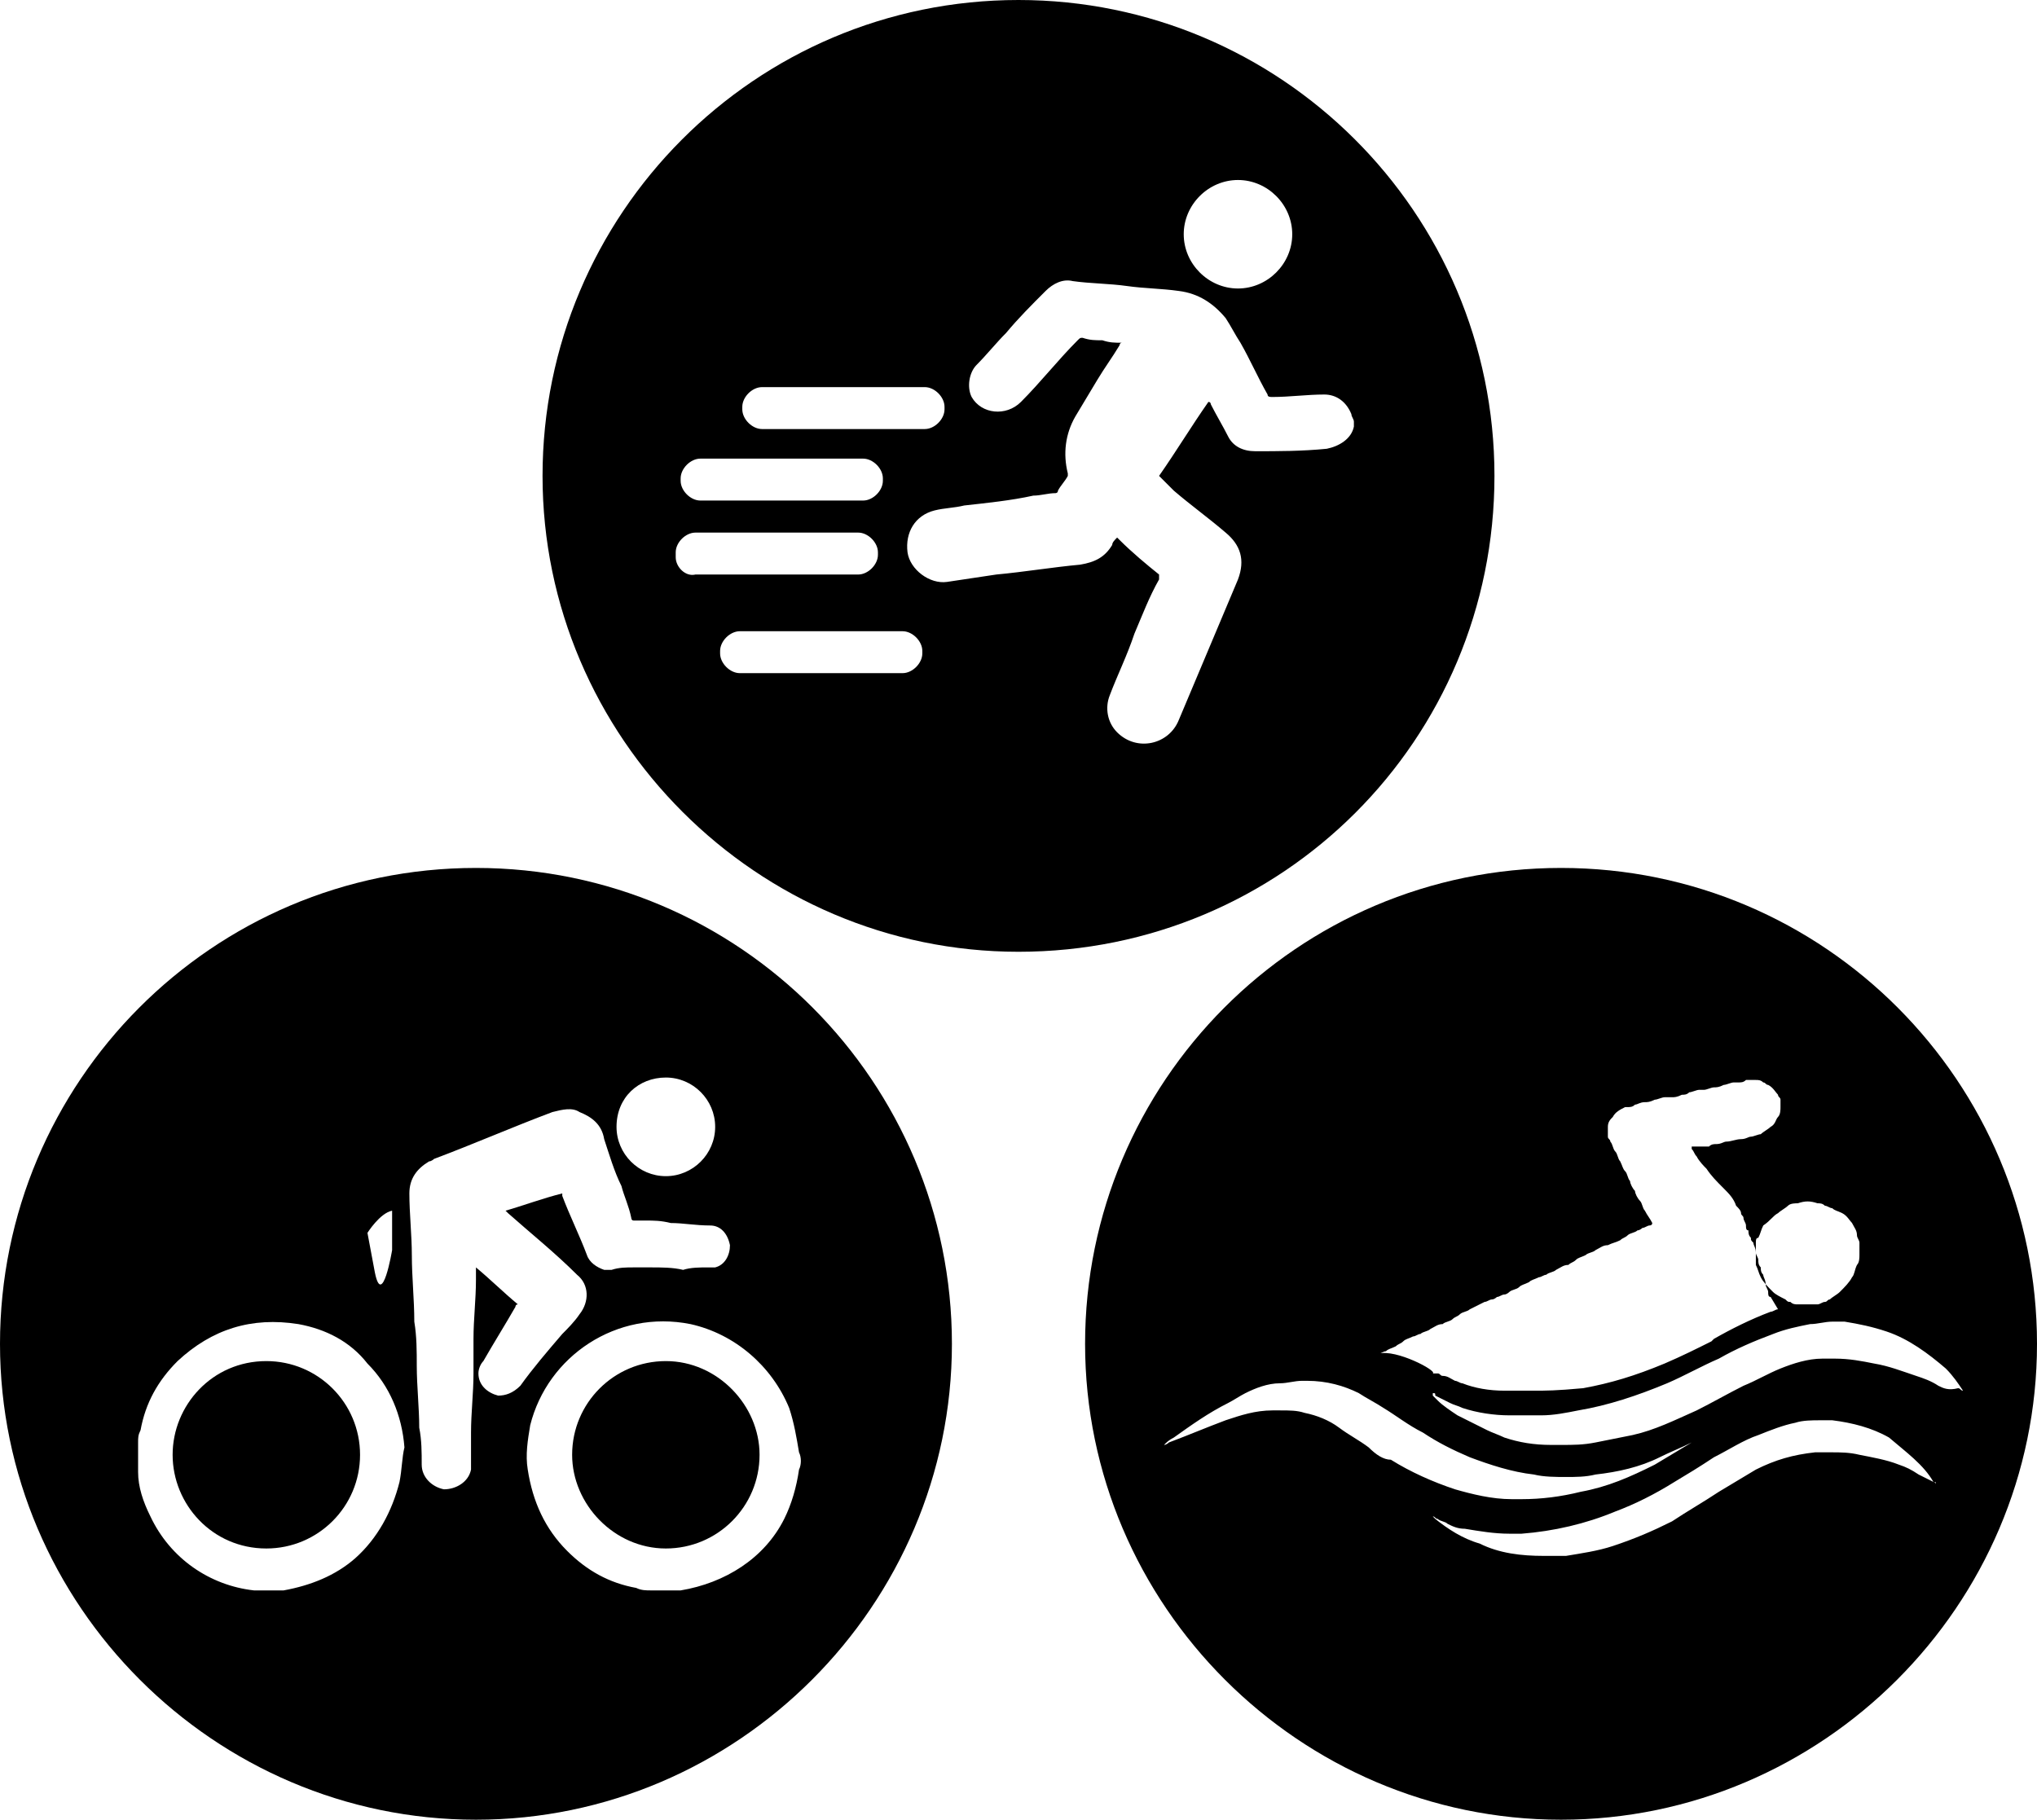 <?xml version="1.0" encoding="UTF-8"?><svg xmlns="http://www.w3.org/2000/svg" xmlns:xlink="http://www.w3.org/1999/xlink" height="73.8" preserveAspectRatio="xMidYMid meet" version="1.0" viewBox="8.6 13.6 82.6 73.8" width="82.6" zoomAndPan="magnify"><g id="change1_1"><path d="M71.9,48.8c-10.7,0-19.3,8.7-19.3,19.3s8.7,19.3,19.3,19.3s19.3-8.7,19.3-19.3S82.6,48.8,71.9,48.8z M80.7,62.8c0.1-0.1,0.3-0.2,0.4-0.3c0.1-0.1,0.3-0.1,0.4-0.1c0.3-0.1,0.5-0.1,0.8,0c0.1,0,0.2,0,0.3,0.1c0.1,0,0.2,0.1,0.3,0.1 c0.1,0.1,0.2,0.1,0.4,0.2c0.2,0.1,0.3,0.3,0.4,0.4c0.1,0.2,0.2,0.3,0.2,0.5c0,0.1,0.1,0.2,0.1,0.3c0,0,0,0,0,0c0,0.2,0,0.4,0,0.5 c0,0.1,0,0.3-0.1,0.4c-0.1,0.2-0.1,0.4-0.2,0.5c-0.1,0.2-0.3,0.4-0.5,0.6c-0.1,0.1-0.3,0.2-0.4,0.3c-0.1,0-0.1,0.1-0.2,0.1 c-0.1,0-0.2,0.1-0.3,0.1c0,0,0,0,0,0c-0.2,0-0.3,0-0.5,0c-0.1,0-0.2,0-0.3,0c-0.1,0-0.2,0-0.3-0.1c-0.1,0-0.1,0-0.2-0.1 c-0.2-0.1-0.4-0.2-0.5-0.3c-0.2-0.2-0.4-0.4-0.5-0.6c-0.1-0.2-0.1-0.3-0.2-0.5c0-0.2,0-0.3,0-0.5c0-0.1,0-0.2,0-0.3 c0,0,0-0.1,0-0.1c0-0.1,0-0.2,0.1-0.2c0.1-0.2,0.1-0.3,0.2-0.5C80.4,63.1,80.5,62.9,80.7,62.8z M64.5,68.5c0.1,0,0.2-0.1,0.3-0.1 c0.1-0.1,0.2-0.1,0.4-0.2c0.1-0.1,0.2-0.1,0.3-0.2c0.1-0.1,0.2-0.1,0.4-0.2c0.1,0,0.2-0.1,0.3-0.1c0.1-0.1,0.3-0.1,0.4-0.2 c0.2-0.1,0.3-0.2,0.5-0.2c0.1-0.1,0.3-0.1,0.4-0.2c0.1-0.1,0.2-0.1,0.3-0.2c0.1-0.1,0.3-0.1,0.4-0.2c0.2-0.1,0.4-0.2,0.6-0.3 c0.1,0,0.2-0.1,0.3-0.1c0.1,0,0.2-0.1,0.2-0.1c0.1,0,0.2-0.1,0.3-0.1c0.1,0,0.2-0.1,0.2-0.1c0.1-0.1,0.3-0.1,0.4-0.2 c0.1-0.1,0.2-0.1,0.4-0.2c0.1-0.1,0.2-0.1,0.4-0.2c0.1,0,0.2-0.1,0.3-0.1c0.1-0.1,0.3-0.1,0.4-0.2c0.2-0.1,0.3-0.2,0.5-0.2 c0.1-0.1,0.2-0.1,0.3-0.2c0.1-0.1,0.2-0.1,0.4-0.2c0.1-0.1,0.3-0.1,0.4-0.2c0.2-0.1,0.3-0.2,0.5-0.2c0.2-0.1,0.3-0.1,0.5-0.2 c0.1-0.1,0.2-0.1,0.3-0.2c0.1-0.1,0.3-0.1,0.4-0.2c0.1,0,0.2-0.1,0.2-0.1c0.1,0,0.2-0.1,0.3-0.1c0,0,0.1,0,0.1-0.1 c-0.1-0.2-0.2-0.3-0.3-0.5c-0.1-0.1-0.1-0.3-0.2-0.4c-0.1-0.1-0.2-0.3-0.2-0.4c-0.1-0.1-0.2-0.3-0.2-0.4c-0.1-0.1-0.1-0.3-0.2-0.4 c-0.1-0.1-0.1-0.2-0.2-0.4c-0.1-0.1-0.1-0.3-0.2-0.4c-0.1-0.1-0.1-0.3-0.2-0.4c0-0.1-0.1-0.1-0.1-0.2c0,0,0,0,0-0.1 c0-0.1,0-0.2,0-0.3c0-0.2,0.1-0.3,0.2-0.4c0.1-0.2,0.3-0.3,0.5-0.4c0,0,0,0,0.1,0c0.1,0,0.2,0,0.3-0.1c0.1,0,0.2-0.1,0.4-0.1 c0.1,0,0.2,0,0.4-0.1c0.1,0,0.3-0.1,0.4-0.1c0,0,0.1,0,0.1,0c0.1,0,0.1,0,0.2,0c0,0,0,0,0,0c0.1,0,0.2,0,0.4-0.1 c0.1,0,0.2,0,0.3-0.1c0.1,0,0.3-0.1,0.4-0.1c0,0,0,0,0.1,0c0,0,0,0,0.1,0c0.1,0,0.3-0.1,0.4-0.1c0,0,0,0,0,0c0.1,0,0.2,0,0.4-0.1 c0.1,0,0.3-0.1,0.4-0.1c0,0,0.1,0,0.1,0c0,0,0.1,0,0.1,0c0,0,0,0,0,0c0.1,0,0.2,0,0.3-0.1c0,0,0.1,0,0.1,0c0,0,0.1,0,0.1,0 c0.1,0,0.1,0,0.2,0c0.1,0,0.2,0,0.3,0.1c0.1,0,0.1,0.1,0.2,0.1c0.2,0.1,0.3,0.3,0.4,0.4c0,0.1,0.1,0.1,0.1,0.2c0,0.1,0,0.2,0,0.3 c0,0.1,0,0.3-0.1,0.4c-0.1,0.1-0.1,0.3-0.3,0.4c-0.1,0.1-0.3,0.2-0.4,0.3c-0.1,0-0.3,0.1-0.4,0.1c-0.1,0-0.2,0.1-0.4,0.1 c0,0,0,0,0,0c-0.2,0-0.4,0.1-0.6,0.1c-0.1,0-0.2,0.1-0.4,0.1c-0.1,0-0.2,0-0.3,0.1c0,0-0.1,0-0.1,0c0,0-0.1,0-0.1,0 c0,0-0.1,0-0.1,0c0,0-0.1,0-0.1,0c0,0-0.1,0-0.1,0c0,0-0.1,0-0.1,0c0,0-0.1,0-0.1,0c0,0,0,0.1,0,0.1c0.1,0.1,0.1,0.2,0.2,0.3 c0.1,0.2,0.3,0.4,0.4,0.5c0.2,0.3,0.4,0.5,0.7,0.8c0.2,0.2,0.4,0.4,0.5,0.7c0.1,0.1,0.2,0.2,0.2,0.3c0,0.1,0.1,0.1,0.1,0.2 c0,0.1,0.1,0.2,0.1,0.3c0,0.1,0,0.2,0.1,0.2c0,0.1,0,0.2,0.1,0.3c0,0.1,0,0.1,0.1,0.2c0,0.1,0.1,0.2,0.1,0.4c0,0.1,0.1,0.2,0.1,0.3 c0,0.1,0,0.2,0.1,0.3c0,0.1,0,0.2,0.1,0.3c0,0.1,0.1,0.2,0.1,0.4c0,0.1,0.1,0.2,0.1,0.3c0,0.1,0,0.2,0.1,0.2l0.3,0.5 c-0.1,0-0.2,0.1-0.3,0.1c-0.8,0.3-1.6,0.7-2.3,1.1l-0.1,0.1c-0.6,0.3-1.2,0.6-1.9,0.9c-1.2,0.5-2.2,0.8-3.3,1 C71.7,70,71.3,70,70.8,70c-0.2,0-0.3,0-0.5,0c-0.2,0-0.5,0-0.7,0c-0.6,0-1.2-0.1-1.7-0.3c-0.1,0-0.2-0.1-0.3-0.1 c-0.2-0.1-0.3-0.2-0.5-0.2c-0.1,0-0.1-0.1-0.2-0.1c0,0-0.1,0-0.1,0c0,0,0,0-0.1,0C66.9,69.2,65.2,68.3,64.5,68.5 C64.5,68.5,64.5,68.5,64.5,68.5z M64.1,72.3c-0.4-0.3-0.8-0.5-1.2-0.8c-0.4-0.3-0.9-0.5-1.4-0.6c-0.3-0.1-0.6-0.1-1-0.1 c-0.1,0-0.2,0-0.3,0c-0.7,0-1.3,0.2-1.9,0.4c-0.8,0.3-1.5,0.6-2.3,0.9c0,0-0.1,0.1-0.2,0.1c0.1-0.1,0.2-0.2,0.4-0.3 c0.7-0.5,1.4-1,2.2-1.4c0.2-0.1,0.5-0.3,0.7-0.4c0.4-0.2,0.9-0.4,1.4-0.4c0.3,0,0.6-0.1,0.9-0.1c0.1,0,0.1,0,0.2,0 c0.8,0,1.5,0.2,2.1,0.5c0.3,0.2,0.7,0.4,1,0.6c0.5,0.3,1,0.7,1.6,1c0.6,0.4,1.2,0.7,1.9,1c0.8,0.3,1.7,0.6,2.6,0.7 c0.4,0.1,0.9,0.1,1.3,0.1c0.4,0,0.8,0,1.2-0.1c0.9-0.1,1.8-0.3,2.6-0.7c0.4-0.2,0.9-0.4,1.3-0.6c0,0,0.1,0,0.1-0.1c0,0,0,0,0,0 c0,0,0,0,0,0c0,0.1-0.1,0.1-0.1,0.1c-0.5,0.3-1,0.6-1.5,0.9c-1,0.5-1.9,0.9-3,1.1c-0.8,0.2-1.6,0.3-2.4,0.3c-0.1,0-0.3,0-0.4,0 c-0.8,0-1.6-0.2-2.3-0.4c-0.9-0.3-1.8-0.7-2.6-1.2C64.7,72.8,64.4,72.6,64.1,72.3z M87,73.7c-0.2-0.1-0.4-0.2-0.6-0.3 c-0.3-0.2-0.5-0.3-0.8-0.4c-0.5-0.2-1.1-0.3-1.6-0.4c-0.4-0.1-0.8-0.1-1.1-0.1c-0.2,0-0.4,0-0.7,0c-0.9,0.1-1.6,0.3-2.4,0.7 c-0.5,0.3-1,0.6-1.5,0.9c-0.6,0.4-1.3,0.8-1.9,1.2c-0.8,0.4-1.5,0.7-2.4,1c-0.6,0.2-1.3,0.3-1.9,0.4c-0.3,0-0.6,0-0.9,0 c-0.9,0-1.8-0.1-2.6-0.5c-0.7-0.2-1.3-0.6-1.8-1c0,0-0.1-0.1-0.1-0.1c0,0,0,0,0,0c0.1,0,0.1,0.1,0.2,0.1c0.1,0.1,0.3,0.1,0.4,0.2 c0.2,0.1,0.4,0.2,0.7,0.2c0.6,0.1,1.2,0.2,1.8,0.2c0.2,0,0.4,0,0.5,0c1.3-0.1,2.6-0.4,3.8-0.9c0.8-0.3,1.6-0.7,2.4-1.2 c0.5-0.3,1-0.6,1.6-1c0.6-0.3,1.2-0.7,1.8-0.9c0.5-0.2,1-0.4,1.5-0.5c0.3-0.1,0.7-0.1,1-0.1c0.2,0,0.4,0,0.5,0 c0.8,0.1,1.6,0.3,2.3,0.7C85.9,72.5,86.6,73,87,73.7c0.1,0,0.1,0,0.1,0.1C87.1,73.8,87.1,73.7,87,73.7z M87.2,69.8 c-0.3-0.2-0.6-0.3-0.9-0.4c-0.6-0.2-1.1-0.4-1.7-0.5c-0.5-0.1-1-0.2-1.6-0.2c-0.2,0-0.3,0-0.5,0c-0.6,0-1.2,0.2-1.7,0.4 c-0.5,0.2-1,0.5-1.5,0.7c-0.6,0.3-1.3,0.7-1.9,1c-0.9,0.4-1.7,0.8-2.6,1c-0.5,0.1-1,0.2-1.5,0.3c-0.5,0.1-0.9,0.1-1.4,0.1 c-0.1,0-0.3,0-0.4,0c-0.7,0-1.3-0.1-1.9-0.3c-0.2-0.1-0.5-0.2-0.7-0.3c-0.4-0.2-0.8-0.4-1.2-0.6c-0.3-0.2-0.6-0.4-0.8-0.6 c-0.1-0.1-0.1-0.1-0.2-0.2c0,0,0,0,0-0.1c0.1,0,0.1,0,0.1,0.1c0.2,0.1,0.4,0.2,0.6,0.3c0.2,0.1,0.3,0.1,0.5,0.2 c0.6,0.2,1.3,0.3,1.9,0.3c0.3,0,0.5,0,0.8,0c0.2,0,0.3,0,0.5,0c0.5,0,1-0.1,1.5-0.2c1.2-0.2,2.4-0.6,3.6-1.1c0.7-0.3,1.4-0.7,2.1-1 c0.7-0.4,1.4-0.7,2.2-1c0.5-0.2,1-0.3,1.5-0.4c0.3,0,0.6-0.1,0.9-0.1c0.2,0,0.4,0,0.5,0c0.6,0.1,1.1,0.2,1.7,0.4 c0.9,0.3,1.7,0.9,2.4,1.5c0.3,0.3,0.5,0.6,0.7,0.9c-0.1,0-0.1-0.1-0.2-0.1C87.6,70,87.4,69.9,87.2,69.8z"/><path d="M19.4,68.8c-2.2,0-3.8,1.8-3.8,3.8c0,2,1.6,3.8,3.8,3.8c2.1,0,3.8-1.7,3.8-3.8 C23.2,70.5,21.5,68.8,19.4,68.8z"/><path d="M27.9,48.8c-10.7,0-19.3,8.7-19.3,19.3s8.7,19.3,19.3,19.3s19.3-8.7,19.3-19.3S38.6,48.8,27.9,48.8z M35.6,57.3c1.1,0,2,0.9,2,2c0,1.1-0.9,2-2,2c-1.1,0-2-0.9-2-2C33.6,58.1,34.5,57.3,35.6,57.3z M24.5,62.7v1.6c0,0-0.4,2.4-0.7,0.9 c-0.3-1.6-0.3-1.6-0.3-1.6S24,62.8,24.5,62.7z M24.8,73.7c-0.3,1.2-0.9,2.3-1.8,3.1c-0.8,0.7-1.8,1.1-2.9,1.3c-0.1,0-0.2,0-0.2,0 c-0.3,0-0.6,0-0.8,0c-0.1,0-0.2,0-0.2,0c-1.8-0.2-3.4-1.3-4.2-3c-0.3-0.6-0.5-1.2-0.5-1.8c0-0.1,0-0.2,0-0.2c0-0.3,0-0.6,0-0.9 c0,0,0-0.1,0-0.1c0-0.2,0-0.3,0.1-0.5c0.2-1.1,0.7-2,1.5-2.8c1.4-1.3,3-1.8,4.9-1.5c1.1,0.2,2.1,0.7,2.8,1.6 c0.9,0.9,1.4,2.1,1.5,3.4C24.9,72.7,24.9,73.2,24.8,73.7z M28.8,70.2c-0.4-0.1-0.8-0.4-0.8-0.9c0-0.2,0.1-0.4,0.2-0.5 c0.4-0.7,0.9-1.5,1.3-2.2c0,0,0-0.1,0.1-0.1c-0.6-0.5-1.1-1-1.7-1.5c0,0.1,0,0.1,0,0.1c0,0.1,0,0.3,0,0.4c0,0.8-0.1,1.6-0.1,2.4 c0,0.5,0,0.9,0,1.4c0,0.8-0.1,1.6-0.1,2.4c0,0.4,0,0.9,0,1.3c0,0.1,0,0.1,0,0.2c-0.1,0.5-0.6,0.8-1.1,0.8c-0.5-0.1-0.9-0.5-0.9-1 c0-0.5,0-1-0.1-1.5c0-0.8-0.1-1.7-0.1-2.5c0-0.6,0-1.2-0.1-1.8c0-0.9-0.1-1.8-0.1-2.7c0-0.8-0.1-1.7-0.1-2.5c0-0.6,0.3-1,0.8-1.3 c0.1,0,0.2-0.1,0.2-0.1c1.6-0.6,3.2-1.3,4.8-1.9c0.4-0.1,0.8-0.2,1.1,0c0.5,0.2,0.9,0.5,1,1.1c0.2,0.6,0.4,1.3,0.7,1.9 c0.1,0.4,0.3,0.8,0.4,1.3c0,0,0,0.1,0.1,0.1c0.2,0,0.4,0,0.5,0c0.3,0,0.6,0,1,0.1c0.5,0,1,0.1,1.6,0.1c0.4,0,0.7,0.3,0.8,0.8 c0,0.4-0.2,0.8-0.6,0.9c-0.1,0-0.2,0-0.3,0c-0.3,0-0.7,0-1,0.1C35.9,65,35.4,65,35,65c-0.2,0-0.4,0-0.7,0c-0.3,0-0.6,0-0.9,0.1 c-0.1,0-0.2,0-0.3,0c-0.3-0.1-0.6-0.3-0.7-0.6c-0.3-0.8-0.7-1.6-1-2.4c0,0,0-0.1,0-0.1c-0.8,0.2-1.6,0.5-2.3,0.7 c0,0,0.1,0.1,0.1,0.1c0.9,0.8,1.9,1.6,2.8,2.5c0.5,0.4,0.5,1.1,0.1,1.6c-0.2,0.3-0.5,0.6-0.7,0.8c-0.6,0.7-1.2,1.4-1.7,2.1 C29.4,70.1,29.1,70.2,28.8,70.2z M41,73.2c-0.1,0.7-0.3,1.4-0.6,2c-0.8,1.6-2.4,2.6-4.2,2.9c-0.1,0-0.2,0-0.3,0c-0.3,0-0.6,0-0.8,0 c0,0,0,0-0.1,0c-0.2,0-0.4,0-0.6-0.1c-1.1-0.2-2-0.7-2.8-1.5c-0.9-0.9-1.4-2-1.6-3.3c-0.1-0.6,0-1.2,0.1-1.8 c0.7-2.8,3.5-4.7,6.5-4.1c1.8,0.4,3.3,1.7,4,3.4c0.2,0.6,0.3,1.2,0.4,1.8C41.1,72.7,41.1,73,41,73.2z"/><path d="M35.6,68.8c-2.1,0-3.8,1.7-3.8,3.8c0,2,1.7,3.8,3.8,3.8c2.1,0,3.8-1.7,3.8-3.8 C39.4,70.6,37.7,68.8,35.6,68.8z"/><path d="M69.2,32.9c0-10.7-8.7-19.3-19.3-19.3c-10.7,0-19.3,8.7-19.3,19.3s8.7,19.3,19.3,19.3 C60.6,52.2,69.2,43.6,69.2,32.9z M58.8,20.9c1.2,0,2.2,1,2.2,2.2c0,1.2-1,2.2-2.2,2.2c-1.2,0-2.2-1-2.2-2.2 C56.6,21.9,57.6,20.9,58.8,20.9z M38.7,30.1c0-0.4,0.4-0.8,0.8-0.8h6.6c0.4,0,0.8,0.4,0.8,0.8v0.1c0,0.4-0.4,0.8-0.8,0.8h-6.6 c-0.4,0-0.8-0.4-0.8-0.8V30.1z M36.2,33c0-0.4,0.4-0.8,0.8-0.8h6.6c0.4,0,0.8,0.4,0.8,0.8v0.1c0,0.4-0.4,0.8-0.8,0.8H37 c-0.4,0-0.8-0.4-0.8-0.8V33z M36,36.2V36c0-0.4,0.4-0.8,0.8-0.8h6.6c0.4,0,0.8,0.4,0.8,0.8v0.1c0,0.4-0.4,0.8-0.8,0.8h-6.6 C36.4,37,36,36.6,36,36.2z M46,40.1c0,0.4-0.4,0.8-0.8,0.8h-6.6c-0.4,0-0.8-0.4-0.8-0.8V40c0-0.4,0.4-0.8,0.8-0.8h6.6 c0.4,0,0.8,0.4,0.8,0.8V40.1z M63.5,30.7c0,0.1,0,0.1,0,0.2c-0.1,0.5-0.6,0.8-1.1,0.9c-1,0.1-2,0.1-2.9,0.1c-0.5,0-0.9-0.2-1.1-0.6 c-0.2-0.4-0.5-0.9-0.7-1.3c0,0,0-0.1-0.1-0.1c-0.7,1-1.3,2-2,3c0.2,0.2,0.4,0.4,0.6,0.6c0.7,0.6,1.4,1.1,2.1,1.7 c0.6,0.5,0.8,1.1,0.5,1.9c-0.8,1.9-1.6,3.8-2.4,5.7c-0.4,1-1.7,1.3-2.5,0.5c-0.4-0.4-0.5-1-0.3-1.5c0.3-0.8,0.7-1.6,1-2.5 c0.3-0.7,0.6-1.5,1-2.2c0-0.1,0-0.1,0-0.2c-0.5-0.4-1.1-0.9-1.6-1.4c0,0,0,0-0.1-0.1c-0.1,0.1-0.2,0.2-0.2,0.3 c-0.3,0.5-0.7,0.7-1.3,0.8c-1.1,0.1-2.3,0.3-3.4,0.4c-0.7,0.1-1.3,0.2-2,0.3c-0.7,0.1-1.5-0.5-1.6-1.2c-0.1-0.8,0.3-1.5,1.1-1.7 c0.4-0.1,0.8-0.1,1.2-0.2c0.9-0.1,1.9-0.2,2.8-0.4c0.3,0,0.6-0.1,0.9-0.1c0,0,0.1,0,0.1-0.1c0.1-0.2,0.3-0.4,0.4-0.6 c0,0,0-0.1,0-0.1c-0.2-0.8-0.1-1.6,0.3-2.3c0.3-0.5,0.6-1,0.9-1.5c0.3-0.5,0.6-0.9,0.9-1.4c0,0,0-0.1,0.1-0.1c-0.3,0-0.5,0-0.8-0.1 c-0.3,0-0.5,0-0.8-0.1c-0.1,0-0.1,0-0.2,0.1c-0.8,0.8-1.5,1.7-2.3,2.5c-0.6,0.6-1.6,0.5-2-0.2c-0.2-0.4-0.1-1,0.2-1.3 c0.4-0.4,0.8-0.9,1.2-1.3c0.5-0.6,1-1.1,1.6-1.7c0.3-0.3,0.7-0.5,1.1-0.4c0.7,0.1,1.5,0.1,2.2,0.2c0.7,0.1,1.4,0.1,2.1,0.2 c0.8,0.1,1.4,0.5,1.9,1.1c0.2,0.3,0.4,0.7,0.6,1c0.4,0.7,0.7,1.4,1.1,2.1c0,0.1,0.1,0.1,0.2,0.1c0.7,0,1.4-0.1,2.1-0.1 c0.5,0,0.9,0.3,1.1,0.8c0,0.1,0.1,0.2,0.1,0.3C63.5,30.5,63.5,30.6,63.5,30.7z"/></g></svg>